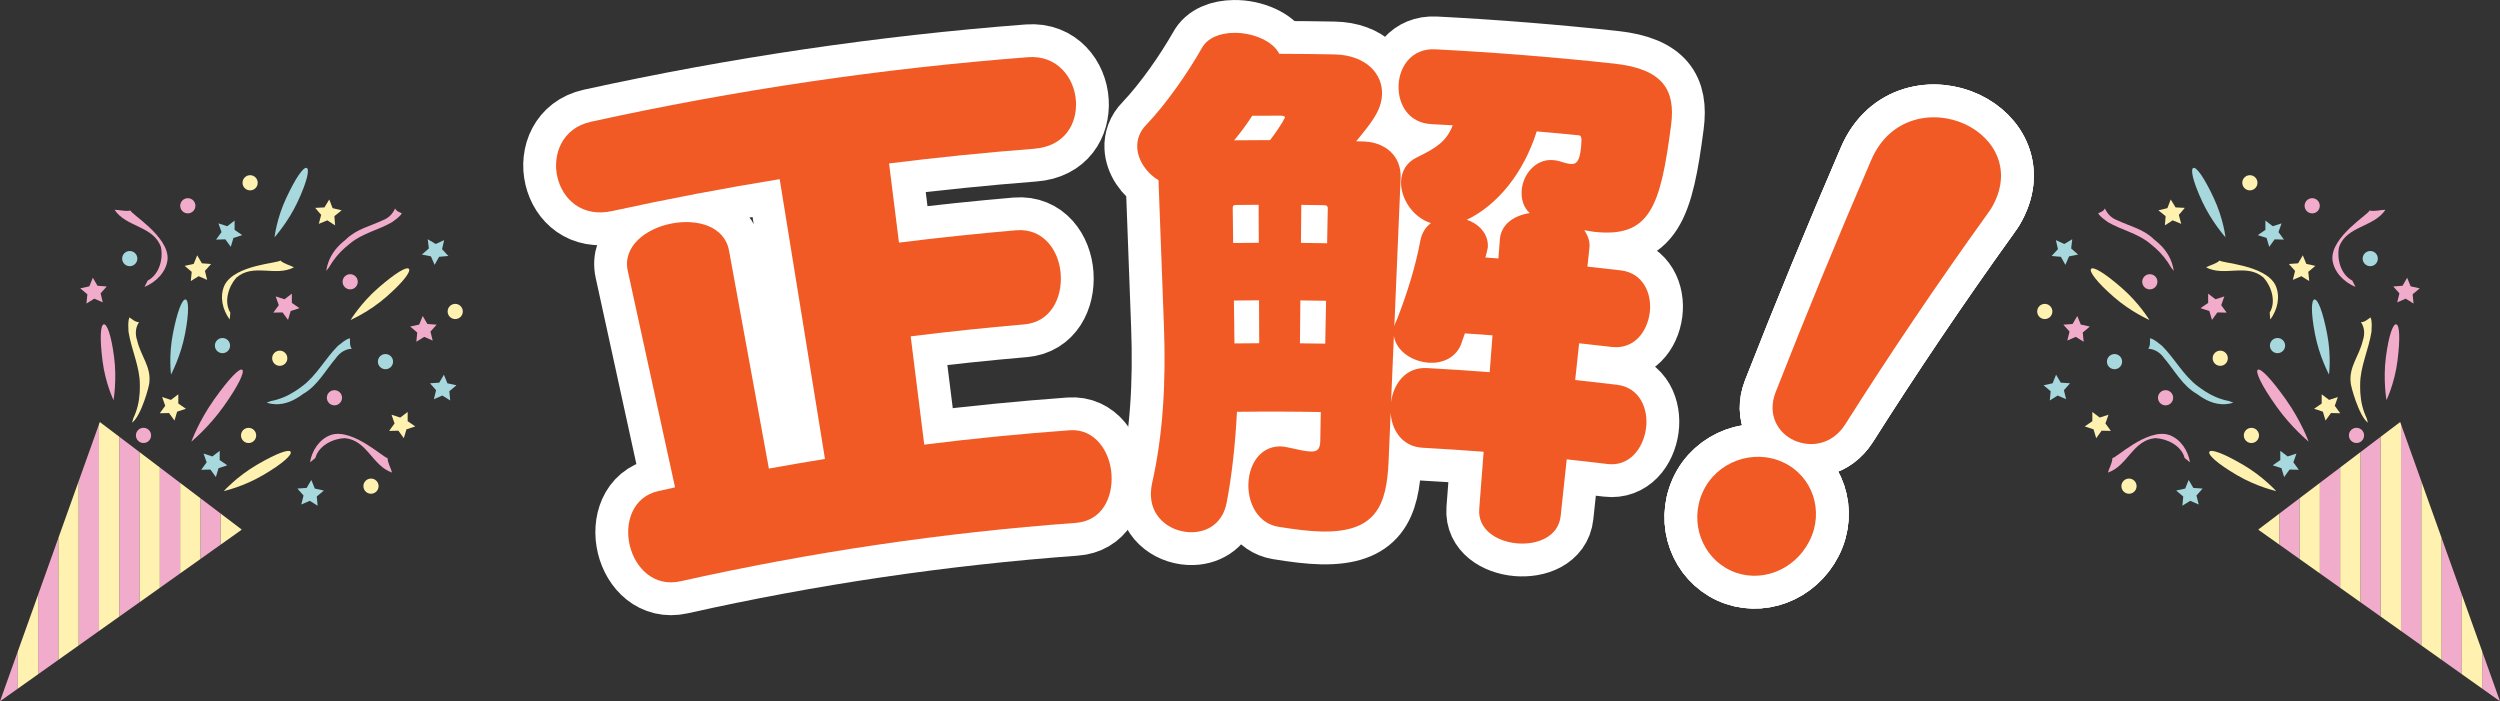<?xml version="1.0" encoding="utf-8"?>
<!-- Generator: Adobe Illustrator 28.0.0, SVG Export Plug-In . SVG Version: 6.00 Build 0)  -->
<svg version="1.1" id="レイヤー_1" xmlns="http://www.w3.org/2000/svg" xmlns:xlink="http://www.w3.org/1999/xlink" x="0px"
	 y="0px" viewBox="0 0 800 224.41" style="enable-background:new 0 0 800 224.41;" xml:space="preserve">
<rect x="0" y="0" width="800" height="224.41" fill="#333333" stroke="none"/>
<style type="text/css">
	.st0{fill:none;stroke:#FFFFFF;stroke-width:21.008;}
	.st1{fill:#F15A24;}
	.st2{fill:#FFF2B1;}
	.st3{fill:#A6D8DD;}
	.st4{fill:#F2ACCB;}
</style>
<g>
	<g>
		<g>
			<path class="st0" d="M217.81,186c-8.59,1.93-14.55-4.29-16.27-11.39c-1.76-7.25,0.84-15.59,9.1-17.46
				c1.79-0.4,3.59-0.8,5.38-1.19c-5.04-23.09-10.08-46.17-15.13-69.26c-1.73-7.81,5.7-13.52,13.82-15.14
				c8.31-1.67,17.16,0.78,18.58,8.65c4.25,23.25,8.5,46.49,12.75,69.74c5.97-1.09,11.96-2.12,17.95-3.09
				c-4.83-29.84-9.66-59.69-14.49-89.53c-17.93,2.9-35.79,6.3-53.58,10.2c-9.61,2.12-15.86-3.7-17.54-10.81
				c-1.72-7.26,1.51-15.73,10.68-17.75C235.3,28.8,282.06,21.91,329.01,18.3c9.32-0.71,14.84,6.63,15.29,14.08
				c0.44,7.29-3.65,14.48-13.41,15.22c-15.49,1.2-30.96,2.77-46.39,4.7c1.06,8.45,2.12,16.9,3.17,25.34
				c12.48-1.56,24.98-2.88,37.49-3.95c8.82-0.75,13.76,6.59,14.27,14.04c0.53,7.63-3.2,15.36-11.7,16.08
				c-12.12,1.04-24.23,2.31-36.31,3.82c1.45,11.55,2.89,23.1,4.34,34.65c15.49-1.94,31.02-3.47,46.57-4.6
				c8.05-0.58,12.94,6.82,13.36,14.27c0.42,7.47-3.14,14.78-11.54,15.38C301.75,170.44,259.52,176.66,217.81,186z"/>
			<path class="st0" d="M505.32,109.85c-0.42,3.92-0.84,7.83-1.26,11.75c4.47,0.48,8.93,0.99,13.4,1.53
				c7.32,0.9,10.1,7.78,9.26,13.97c-0.87,6.38-5.27,12.25-12.35,11.38c-4.34-0.53-8.68-1.02-13.02-1.49
				c-0.65,6.05-1.29,12.09-1.94,18.14c-0.74,6.74-7.64,9.31-14.02,8.74c-6.38-0.59-12.53-4.37-12.04-10.95
				c0.47-6.12,0.94-12.24,1.41-18.36c-6.5-0.5-13-0.92-19.51-1.28c-6.61-0.36-9.95-5.7-10.24-11.28
				c-0.22,5.21-0.44,10.42-0.66,15.62c-0.62,14.1-3.98,22.85-21.54,22.46c-3.79-0.07-8.38-0.65-13.82-1.53
				c-6.25-1.05-9.45-7.09-9.51-13c-0.07-6.42,3.44-12.73,10.25-12.71c0.68,0,1.7,0.18,2.54,0.36c3.22,0.71,5.59,1.27,7.28,1.29
				c2.03,0.03,2.9-0.82,2.94-3.43c0.05-3.07,0.11-6.14,0.16-9.21c-8.94-0.16-17.88-0.18-26.82-0.07
				c-0.56,10.43-1.61,20.35-3.3,29.07c-1.23,6.45-5.94,9.31-10.87,9.46c-6.4,0.18-13.01-4.04-13.36-11.5
				c-0.05-1.21,0.05-2.61,0.33-4.01c3.52-15.46,4.51-32.18,3.83-50.41c-0.58-15.57-1.16-31.14-1.74-46.71
				c-3.81-2.29-6.61-6.34-6.8-10.51c-0.11-2.43,0.72-5.08,2.91-7.25c6.54-6.88,13.36-16.8,17.67-24.37
				c1.86-3.52,5.94-4.99,10.43-5.04c6.05-0.08,12.5,2.7,14.42,6.71c5.88,0.01,11.76,0.08,17.64,0.19
				c10.29,0.21,15.5,6.34,15.26,12.76c-0.18,5.21-3.39,9.09-8.27,15.04c0.82,0.02,1.63,0.05,2.45,0.07
				c6.61,0.2,12.09,4.44,11.77,11.73c-0.67,15.8-1.34,31.59-2.01,47.39c0.21-0.69,0.41-1.37,0.8-2.05
				c3.2-8.21,5.97-16.95,7.49-25.22c0.49-2.58,1.69-4.44,3.41-5.74c-5.96-1.88-9.76-8.12-9.55-13.33c0.14-3.3,1.76-6.19,5.22-7.77
				c6.16-3.01,9.31-5.08,11.32-10.19c-2.27-0.13-4.55-0.26-6.82-0.38c-7.38-0.38-10.75-6.4-10.51-12.48
				c0.23-5.9,4.16-11.85,11.75-11.46c19.16,0.99,38.29,2.52,57.38,4.59c15.5,1.72,19.54,8.47,18.07,19.64
				c-3.41,26.23-6.76,36.16-24.66,34.17c-1.1-0.12-2-0.39-3.1-0.5c1.12,1.69,1.85,3.52,1.63,5.59c-0.22,2.02-0.43,4.03-0.65,6.05
				c3.56,0.38,7.12,0.78,10.68,1.2c7.25,0.86,10.05,7.56,9.26,13.58c-0.82,6.21-5.12,11.76-12.15,10.92
				C512.26,110.61,508.79,110.22,505.32,109.85z M394.61,77.76c2.73-0.04,5.47-0.06,8.2-0.07c-0.02-4.05-0.04-8.11-0.05-12.16
				c-2.46,0.01-4.92,0.03-7.38,0.06c-0.55,0.01-0.92,0.19-0.91,0.88C394.51,70.23,394.56,73.99,394.61,77.76z M395.03,109.9
				c2.64-0.03,5.28-0.06,7.92-0.07c-0.02-4.58-0.04-9.15-0.06-13.73c-2.68,0.01-5.36,0.03-8.04,0.07
				C394.91,100.75,394.97,105.32,395.03,109.9z M411.18,37.55c0-0.35-0.57-0.52-1.14-0.53c-3.1-0.01-6.21,0-9.31,0.01
				c-1.69,2.62-3.75,5.41-5.8,7.87c3.83-0.05,7.67-0.07,11.5-0.07C410.4,39.62,411.19,37.55,411.18,37.55z M424.89,66.55
				c0.01-0.52-0.35-0.88-1.09-0.89c-2.46-0.04-4.92-0.08-7.38-0.1c-0.04,4.05-0.08,8.11-0.12,12.16c2.79,0.03,5.59,0.07,8.38,0.12
				C424.75,74.08,424.82,70.31,424.89,66.55z M415.98,109.86c2.7,0.03,5.4,0.06,8.1,0.11c0.09-4.57,0.17-9.15,0.26-13.72
				c-2.74-0.05-5.48-0.09-8.22-0.12C416.07,100.71,416.03,105.29,415.98,109.86z M446.04,107.52c-0.3,7.06-0.6,14.12-0.9,21.18
				c0.76-5.88,4.67-11.29,11.49-10.92c6.69,0.36,13.39,0.8,20.07,1.31c0.3-3.93,0.6-7.85,0.9-11.78c-2.95-0.23-5.89-0.44-8.84-0.63
				c-0.44,1.25-0.88,2.5-1.31,3.74c-1.87,4.23-6.01,5.88-10.03,5.66C452.19,115.78,446.9,112.6,446.04,107.52z M475.32,82.4
				c1.39,0.1,2.78,0.2,4.17,0.31c0.15-2.02,0.31-4.04,0.46-6.06c0.37-4.85,4.46-7.68,9.55-8.46c-2.06-1.92-2.78-4.59-2.55-7.36
				c0.42-5.19,4.6-10.09,10.05-9.59c0.75,0.07,1.31,0.12,2.05,0.36c1.47,0.49,2.57,0.77,3.51,0.86c1.87,0.18,2.91-0.76,3.37-5.25
				c0.35-3.46,0.01-3.84-0.75-3.92c-4.47-0.45-8.95-0.86-13.43-1.24c-4.22,13.41-12.7,23.69-22.39,28.28
				c3.98,1.3,7.05,4.67,6.74,8.82c-0.04,0.52-0.24,0.85-0.28,1.37C475.65,81.14,475.49,81.77,475.32,82.4z"/>
		</g>
		<g>
			<g>
				<path class="st0" d="M553.9,182.61c-9.11-4.18-13.46-15.32-9.02-25.16c4.36-9.69,16.09-13.94,25.65-9.54
					c9.56,4.39,13.3,15.74,8.49,25.21C574.13,182.74,563.03,186.79,553.9,182.61z M598.69,51.44c6.04-14.4,20.43-16.29,30.24-11.64
					c9.49,4.46,15.37,15.03,8.22,26.95c-0.45,0.76-1.07,1.43-1.52,2.18c-15.8,21.98-30.87,44.3-45.19,66.92
					c-4.2,6.5-11.08,7.47-16.42,5.02c-5.02-2.32-8.59-8.1-5.85-15.29C577.91,100.74,588.08,76.03,598.69,51.44z"/>
			</g>
			<g>
				<path class="st0" d="M553.9,182.61c-9.11-4.18-13.46-15.32-9.02-25.16c4.36-9.69,16.09-13.94,25.65-9.54
					c9.56,4.39,13.3,15.74,8.49,25.21C574.13,182.74,563.03,186.79,553.9,182.61z M598.69,51.44c6.04-14.4,20.43-16.29,30.24-11.64
					c9.49,4.46,15.37,15.03,8.22,26.95c-0.45,0.76-1.07,1.43-1.52,2.18c-15.8,21.98-30.87,44.3-45.19,66.92
					c-4.2,6.5-11.08,7.47-16.42,5.02c-5.02-2.32-8.59-8.1-5.85-15.29C577.91,100.74,588.08,76.03,598.69,51.44z"/>
			</g>
			<g>
				<path class="st0" d="M553.9,182.61c-9.11-4.18-13.46-15.32-9.02-25.16c4.36-9.69,16.09-13.94,25.65-9.54
					c9.56,4.39,13.3,15.74,8.49,25.21C574.13,182.74,563.03,186.79,553.9,182.61z M598.69,51.44c6.04-14.4,20.43-16.29,30.24-11.64
					c9.49,4.46,15.37,15.03,8.22,26.95c-0.45,0.76-1.07,1.43-1.52,2.18c-15.8,21.98-30.87,44.3-45.19,66.92
					c-4.2,6.5-11.08,7.47-16.42,5.02c-5.02-2.32-8.59-8.1-5.85-15.29C577.91,100.74,588.08,76.03,598.69,51.44z"/>
			</g>
		</g>
	</g>
	<g>
		<g>
			<path class="st1" d="M217.81,186c-8.59,1.93-14.55-4.29-16.27-11.39c-1.76-7.25,0.84-15.59,9.1-17.46
				c1.79-0.4,3.59-0.8,5.38-1.19c-5.04-23.09-10.08-46.17-15.13-69.26c-1.73-7.81,5.7-13.52,13.82-15.14
				c8.31-1.67,17.16,0.78,18.58,8.65c4.25,23.25,8.5,46.49,12.75,69.74c5.97-1.09,11.96-2.12,17.95-3.09
				c-4.83-29.84-9.66-59.69-14.49-89.53c-17.93,2.9-35.79,6.3-53.58,10.2c-9.61,2.12-15.86-3.7-17.54-10.81
				c-1.72-7.26,1.51-15.73,10.68-17.75C235.3,28.8,282.06,21.91,329.01,18.3c9.32-0.71,14.84,6.63,15.29,14.08
				c0.44,7.29-3.65,14.48-13.41,15.22c-15.49,1.2-30.96,2.77-46.39,4.7c1.06,8.45,2.12,16.9,3.17,25.34
				c12.48-1.56,24.98-2.88,37.49-3.95c8.82-0.75,13.76,6.59,14.27,14.04c0.53,7.63-3.2,15.36-11.7,16.08
				c-12.12,1.04-24.23,2.31-36.31,3.82c1.45,11.55,2.89,23.1,4.34,34.65c15.49-1.94,31.02-3.47,46.57-4.6
				c8.05-0.58,12.94,6.82,13.36,14.27c0.42,7.47-3.14,14.78-11.54,15.38C301.75,170.44,259.52,176.66,217.81,186z"/>
			<path class="st1" d="M505.32,109.85c-0.42,3.92-0.84,7.83-1.26,11.75c4.47,0.48,8.93,0.99,13.4,1.53
				c7.32,0.9,10.1,7.78,9.26,13.97c-0.87,6.38-5.27,12.25-12.35,11.38c-4.34-0.53-8.68-1.02-13.02-1.49
				c-0.65,6.05-1.29,12.09-1.94,18.14c-0.74,6.74-7.64,9.31-14.02,8.74c-6.38-0.59-12.53-4.37-12.04-10.95
				c0.47-6.12,0.94-12.24,1.41-18.36c-6.5-0.5-13-0.92-19.51-1.28c-6.61-0.36-9.95-5.7-10.24-11.28
				c-0.22,5.21-0.44,10.42-0.66,15.62c-0.62,14.1-3.98,22.85-21.54,22.46c-3.79-0.07-8.38-0.65-13.82-1.53
				c-6.25-1.05-9.45-7.09-9.51-13c-0.07-6.42,3.44-12.73,10.25-12.71c0.68,0,1.7,0.18,2.54,0.36c3.22,0.71,5.59,1.27,7.28,1.29
				c2.03,0.03,2.9-0.82,2.94-3.43c0.05-3.07,0.11-6.14,0.16-9.21c-8.94-0.16-17.88-0.18-26.82-0.07
				c-0.56,10.43-1.61,20.35-3.3,29.07c-1.23,6.45-5.94,9.31-10.87,9.46c-6.4,0.18-13.01-4.04-13.36-11.5
				c-0.05-1.21,0.05-2.61,0.33-4.01c3.52-15.46,4.51-32.18,3.83-50.41c-0.58-15.57-1.16-31.14-1.74-46.71
				c-3.81-2.29-6.61-6.34-6.8-10.51c-0.11-2.43,0.72-5.08,2.91-7.25c6.54-6.88,13.36-16.8,17.67-24.37
				c1.86-3.52,5.94-4.99,10.43-5.04c6.05-0.08,12.5,2.7,14.42,6.71c5.88,0.01,11.76,0.08,17.64,0.19
				c10.29,0.21,15.5,6.34,15.26,12.76c-0.18,5.21-3.39,9.09-8.27,15.04c0.82,0.02,1.63,0.05,2.45,0.07
				c6.61,0.2,12.09,4.44,11.77,11.73c-0.67,15.8-1.34,31.59-2.01,47.39c0.21-0.69,0.41-1.37,0.8-2.05
				c3.2-8.21,5.97-16.95,7.49-25.22c0.49-2.58,1.69-4.44,3.41-5.74c-5.96-1.88-9.76-8.12-9.55-13.33c0.14-3.3,1.76-6.19,5.22-7.77
				c6.16-3.01,9.31-5.08,11.32-10.19c-2.27-0.13-4.55-0.26-6.82-0.38c-7.38-0.38-10.75-6.4-10.51-12.48
				c0.23-5.9,4.16-11.85,11.75-11.46c19.16,0.99,38.29,2.52,57.38,4.59c15.5,1.72,19.54,8.47,18.07,19.64
				c-3.41,26.23-6.76,36.16-24.66,34.17c-1.1-0.12-2-0.39-3.1-0.5c1.12,1.69,1.85,3.52,1.63,5.59c-0.22,2.02-0.43,4.03-0.65,6.05
				c3.56,0.38,7.12,0.78,10.68,1.2c7.25,0.86,10.05,7.56,9.26,13.58c-0.82,6.21-5.12,11.76-12.15,10.92
				C512.26,110.61,508.79,110.22,505.32,109.85z M394.61,77.76c2.73-0.04,5.47-0.06,8.2-0.07c-0.02-4.05-0.04-8.11-0.05-12.16
				c-2.46,0.01-4.92,0.03-7.38,0.06c-0.55,0.01-0.92,0.19-0.91,0.88C394.51,70.23,394.56,73.99,394.61,77.76z M395.03,109.9
				c2.64-0.03,5.28-0.06,7.92-0.07c-0.02-4.58-0.04-9.15-0.06-13.73c-2.68,0.01-5.36,0.03-8.04,0.07
				C394.91,100.75,394.97,105.32,395.03,109.9z M411.18,37.55c0-0.35-0.57-0.52-1.14-0.53c-3.1-0.01-6.21,0-9.31,0.01
				c-1.69,2.62-3.75,5.41-5.8,7.87c3.83-0.05,7.67-0.07,11.5-0.07C410.4,39.62,411.19,37.55,411.18,37.55z M424.89,66.55
				c0.01-0.52-0.35-0.88-1.09-0.89c-2.46-0.04-4.92-0.08-7.38-0.1c-0.04,4.05-0.08,8.11-0.12,12.16c2.79,0.03,5.59,0.07,8.38,0.12
				C424.75,74.08,424.82,70.31,424.89,66.55z M415.98,109.86c2.7,0.03,5.4,0.06,8.1,0.11c0.09-4.57,0.17-9.15,0.26-13.72
				c-2.74-0.05-5.48-0.09-8.22-0.12C416.07,100.71,416.03,105.29,415.98,109.86z M446.04,107.52c-0.3,7.06-0.6,14.12-0.9,21.18
				c0.76-5.88,4.67-11.29,11.49-10.92c6.69,0.36,13.39,0.8,20.07,1.31c0.3-3.93,0.6-7.85,0.9-11.78c-2.95-0.23-5.89-0.44-8.84-0.63
				c-0.44,1.25-0.88,2.5-1.31,3.74c-1.87,4.23-6.01,5.88-10.03,5.66C452.19,115.78,446.9,112.6,446.04,107.52z M475.32,82.4
				c1.39,0.1,2.78,0.2,4.17,0.31c0.15-2.02,0.31-4.04,0.46-6.06c0.37-4.85,4.46-7.68,9.55-8.46c-2.06-1.92-2.78-4.59-2.55-7.36
				c0.42-5.19,4.6-10.09,10.05-9.59c0.75,0.07,1.31,0.12,2.05,0.36c1.47,0.49,2.57,0.77,3.51,0.86c1.87,0.18,2.91-0.76,3.37-5.25
				c0.35-3.46,0.01-3.84-0.75-3.92c-4.47-0.45-8.95-0.86-13.43-1.24c-4.22,13.41-12.7,23.69-22.39,28.28
				c3.98,1.3,7.05,4.67,6.74,8.82c-0.04,0.52-0.24,0.85-0.28,1.37C475.65,81.14,475.49,81.77,475.32,82.4z"/>
		</g>
		<g>
			<path class="st1" d="M553.9,182.61c-9.11-4.18-13.46-15.32-9.02-25.16c4.36-9.69,16.09-13.94,25.65-9.54
				c9.56,4.39,13.3,15.74,8.49,25.21C574.13,182.74,563.03,186.79,553.9,182.61z M598.69,51.44c6.04-14.4,20.43-16.29,30.24-11.64
				c9.49,4.46,15.37,15.03,8.22,26.95c-0.45,0.76-1.07,1.43-1.52,2.18c-15.8,21.98-30.87,44.3-45.19,66.92
				c-4.2,6.5-11.08,7.47-16.42,5.02c-5.02-2.32-8.59-8.1-5.85-15.29C577.91,100.74,588.08,76.03,598.69,51.44z"/>
		</g>
	</g>
</g>
<g>
	<g>
		<path class="st2" d="M752.22,122.52c-0.01,0.85,2.55,10.51,5.5,12.73c0,0-0.12-0.5-0.36-1.37c-1.26-2.63-1.88-5.34-2.05-8.07
			c-0.06-0.91-0.07-1.82-0.06-2.72c-0.03-5.66,2.71-11.15,3.63-16.95c0-1.52,0.3-3.05-0.31-4.57c-0.91,0.61-1.83,1.52-3.05,1.52
			c1.22,1.83,1.22,3.96,0.61,5.79C754.91,114.08,751.6,117.32,752.22,122.52z"/>
		<path class="st3" d="M714.67,128.87c0,0-0.48-0.2-1.32-0.52c-2.86-0.54-5.42-1.65-7.72-3.13c-0.77-0.49-1.51-1.03-2.23-1.56
			c-4.58-3.33-7.38-8.79-11.51-12.96c-1.23-0.9-2.28-2.05-3.87-2.46c-0.05,1.1,0.15,2.38-0.58,3.36c2.2,0.1,3.92,1.36,5.03,2.94
			c3.45,4.05,5.94,8.91,10.5,11.49c0.68,0.51,1.38,0.99,2.1,1.41C707.95,129.14,711.13,129.94,714.67,128.87z"/>
		<path class="st4" d="M695.61,86.69c0,0-0.31-0.38-0.84-1.06c-1.42-2.5-3.13-4.53-5-6.22c-0.63-0.56-1.27-1.09-1.91-1.6
			c-4.01-3.24-8.88-4.16-13.31-6.71c-1.08-0.86-2.27-1.49-3.14-2.84c0.76-0.39,1.73-0.6,2.16-1.57c0.87,2.01,2.38,3.22,3.9,3.77
			c4.11,1.97,8.44,2.78,11.91,6.23c0.61,0.48,1.2,0.98,1.76,1.52C693.36,80.35,695.08,83.07,695.61,86.69z"/>
		<path class="st4" d="M753.74,91.81c0,0-0.33-0.78-1-2.02c-3.78-1.98-4.99-7.01-4.25-10.68c2.34-6.86,11.17-6.35,14.85-11.98
			c-1.59,0-3.31,0.61-5.15,0.24c0.49,0.74-12.52,8.31-11.8,15.79C746.87,87.07,750.06,90.27,753.74,91.81z"/>
		<path class="st4" d="M699.08,146.55c1.05,0.9,1.72,1.38,1.72,1.38c-0.63-3.75-2.97-7.41-6.67-8.74
			c-7.09-2.36-17.54,7.95-18.14,7.33c-0.08,1.78-1.08,3.23-1.45,4.7c6.35-2.14,7.95-10.4,15.17-11.02
			C693.46,140.35,698.06,142.61,699.08,146.55z"/>
		<path class="st2" d="M724.39,88.88c2.49,2.8,4.04,7.69,1.91,11.15c0.08,1.38,0.2,2.2,0.2,2.2c2.27-3.05,3.29-7.28,1.69-10.87
			c-3.21-6.75-17.88-7.16-17.85-8.02c-1.34,1.18-3.08,1.46-4.4,2.21C711.87,88.66,718.95,84.1,724.39,88.88z"/>
		<path class="st4" d="M722.5,118.32c-0.85,0.6,1.06,4.87,5.93,11.71c4.86,6.84,10.25,11.18,10.34,11.31c0,0-2.41-6.64-7.27-13.48
			C726.63,121.01,723.35,117.72,722.5,118.32z"/>
		<path class="st2" d="M728.39,157.16c0,0-4.2-4.69-10.59-8.42c-6.38-3.73-10.26-5.09-10.8-4.17c-0.54,0.92,2.47,3.76,8.86,7.49
			C722.24,155.8,728.27,157.09,728.39,157.16z"/>
		<path class="st2" d="M687.81,102.4c0,0-3.25-5.39-8.83-10.25c-5.57-4.86-9.13-6.92-9.83-6.11c-0.7,0.8,1.73,4.16,7.3,9.02
			C682.03,99.91,687.71,102.31,687.81,102.4z"/>
		<path class="st3" d="M740.81,106.97c1.39,7.16,4.43,12.77,4.46,12.89c0,0,0.8-5.88-0.59-13.04c-1.39-7.16-2.95-11.04-4.01-11
			C739.6,95.87,739.42,99.81,740.81,106.97z"/>
		<path class="st3" d="M704.72,64.51c3.08,6.61,7.38,11.32,7.43,11.44c0,0-0.63-5.9-3.71-12.51c-3.08-6.61-5.52-10-6.54-9.71
			C700.87,54.03,701.64,57.9,704.72,64.51z"/>
		<path class="st4" d="M763.66,128.05c0,0,2.61-5.33,3.53-12.56c0.92-7.24,0.67-11.4-0.36-11.7c-1.03-0.3-2.43,3.39-3.36,10.62
			C762.55,121.65,763.68,127.93,763.66,128.05z"/>
		<path class="st3" d="M758.48,80.32c-1.34,0-2.43,1.09-2.43,2.43c0,1.34,1.09,2.43,2.43,2.43c1.35,0,2.43-1.09,2.43-2.43
			C760.92,81.41,759.83,80.32,758.48,80.32z"/>
		<path class="st3" d="M728.8,113.02c1.34,0,2.44-1.09,2.44-2.43c0-1.34-1.09-2.43-2.44-2.43c-1.34,0-2.43,1.09-2.43,2.43
			C726.37,111.93,727.46,113.02,728.8,113.02z"/>
		<path class="st3" d="M676.65,118.15c1.34,0,2.43-1.09,2.43-2.43c0-1.34-1.09-2.43-2.43-2.43s-2.43,1.09-2.43,2.43
			C674.21,117.06,675.3,118.15,676.65,118.15z"/>
		<path class="st2" d="M720.45,141.77c1.34,0,2.43-1.09,2.43-2.43c0-1.35-1.09-2.43-2.43-2.43c-1.34,0-2.43,1.09-2.43,2.43
			C718.02,140.68,719.11,141.77,720.45,141.77z"/>
		<path class="st4" d="M695.41,127.28c0-1.34-1.09-2.43-2.43-2.43c-1.34,0-2.43,1.09-2.43,2.43c0,1.34,1.09,2.43,2.43,2.43
			C694.32,129.71,695.41,128.62,695.41,127.28z"/>
		<path class="st4" d="M742.33,65.85c0-1.34-1.09-2.43-2.43-2.43c-1.34,0-2.43,1.09-2.43,2.43c0,1.34,1.09,2.43,2.43,2.43
			C741.24,68.28,742.33,67.19,742.33,65.85z"/>
		<path class="st4" d="M754.08,136.9c-1.34,0-2.43,1.09-2.43,2.43c0,1.34,1.09,2.43,2.43,2.43c1.34,0,2.43-1.09,2.43-2.43
			C756.51,137.99,755.42,136.9,754.08,136.9z"/>
		<path class="st4" d="M687.94,87.74c-1.34,0-2.43,1.09-2.43,2.43c0,1.34,1.09,2.43,2.43,2.43s2.43-1.09,2.43-2.43
			C690.38,88.82,689.29,87.74,687.94,87.74z"/>
		<path class="st2" d="M710.48,117.07c1.34,0,2.43-1.09,2.43-2.43c0-1.34-1.09-2.43-2.43-2.43c-1.34,0-2.43,1.09-2.43,2.43
			C708.05,115.98,709.14,117.07,710.48,117.07z"/>
		<path class="st2" d="M681.28,158c1.34,0,2.43-1.09,2.43-2.43c0-1.34-1.09-2.43-2.43-2.43c-1.34,0-2.43,1.09-2.43,2.43
			C678.85,156.91,679.94,158,681.28,158z"/>
		<path class="st2" d="M654.33,102.1c1.34,0,2.43-1.09,2.43-2.43c0-1.34-1.09-2.43-2.43-2.43c-1.34,0-2.43,1.09-2.43,2.43
			C651.89,101.01,652.98,102.1,654.33,102.1z"/>
		<path class="st2" d="M719.96,60.92c1.34,0,2.43-1.09,2.43-2.43c0-1.34-1.09-2.43-2.43-2.43c-1.34,0-2.43,1.09-2.43,2.43
			C717.53,59.83,718.62,60.92,719.96,60.92z"/>
		<polygon class="st2" points="743.32,131.73 744.17,134.57 745.91,132.17 748.87,132.24 747.13,129.85 748.11,127.05 745.3,127.97 
			742.94,126.17 742.94,129.13 740.51,130.81 		"/>
		<polygon class="st2" points="733.71,89.57 736.43,88.38 738.95,89.94 738.65,86.99 740.91,85.08 738.02,84.45 736.9,81.7 
			735.4,84.26 732.45,84.48 734.42,86.69 		"/>
		<polygon class="st4" points="767.11,96.76 769.82,95.57 772.34,97.13 772.04,94.18 774.31,92.27 771.41,91.63 770.29,88.89 
			768.8,91.45 765.84,91.67 767.81,93.88 		"/>
		<polygon class="st4" points="661.54,108.98 664.25,107.79 666.77,109.36 666.48,106.41 668.74,104.49 665.85,103.86 
			664.73,101.12 663.23,103.68 660.28,103.89 662.25,106.11 		"/>
		<polygon class="st4" points="706.99,99.53 707.83,102.37 709.57,99.97 712.53,100.04 710.79,97.65 711.78,94.85 708.96,95.77 
			706.61,93.97 706.61,96.93 704.17,98.61 		"/>
		<polygon class="st2" points="675.48,137.89 673.74,135.5 674.72,132.71 671.91,133.62 669.55,131.82 669.55,134.78 667.11,136.46 
			669.93,137.38 670.78,140.22 672.52,137.82 		"/>
		<polygon class="st2" points="697.99,71.63 697.22,68.77 699.14,66.52 696.18,66.37 694.63,63.84 693.57,66.61 690.69,67.3 
			693,69.17 692.77,72.12 695.25,70.51 		"/>
		<polygon class="st3" points="725.31,76.15 726.15,78.99 727.89,76.59 730.86,76.67 729.11,74.27 730.1,71.48 727.28,72.39 
			724.93,70.59 724.93,73.56 722.49,75.24 		"/>
		<polygon class="st3" points="730.07,149.82 730.92,152.65 732.66,150.26 735.62,150.33 733.88,147.94 734.86,145.14 
			732.05,146.06 729.69,144.26 729.7,147.22 727.26,148.9 		"/>
		<polygon class="st3" points="701.88,156.14 700.37,153.59 699.26,156.34 696.37,156.98 698.64,158.88 698.36,161.83 
			700.87,160.26 703.59,161.44 702.87,158.57 704.83,156.34 		"/>
		<polygon class="st3" points="659.45,122.45 657.94,119.9 656.84,122.65 653.94,123.29 656.21,125.19 655.94,128.14 658.45,126.57 
			661.16,127.75 660.45,124.87 662.41,122.65 		"/>
		<polygon class="st3" points="660.57,78.08 657.88,76.84 658.54,79.73 656.53,81.91 659.48,82.18 660.93,84.76 662.1,82.04 
			665,81.46 662.77,79.5 663.12,76.56 		"/>
		<polygon class="st4" points="794.3,211.1 794.3,220.36 800,224.41 794.3,208.45 		"/>
		<polygon class="st4" points="787.8,190.29 781.31,172.13 781.31,172.84 781.31,211.1 781.31,211.14 787.8,215.75 787.8,211.1 		
			"/>
		<polygon class="st2" points="794.3,208.45 787.8,190.29 787.8,211.1 787.8,215.75 794.3,220.36 794.3,211.1 		"/>
		<polygon class="st4" points="774.82,153.97 768.33,135.8 768.33,172.84 768.33,201.92 774.82,206.53 774.82,172.84 		"/>
		<polygon class="st2" points="781.31,211.1 781.31,172.84 781.31,172.13 774.82,153.97 774.82,172.84 774.82,206.53 781.31,211.14 
					"/>
		<polygon class="st4" points="761.83,139.76 755.34,144.68 755.34,172.84 755.34,192.71 761.83,197.31 761.83,172.84 		"/>
		<polygon class="st2" points="768.33,135.8 768.06,135.05 761.83,139.76 761.83,172.84 761.83,197.31 768.33,201.92 768.33,172.84 
					"/>
		<polygon class="st4" points="748.85,149.6 742.36,154.52 742.36,172.84 742.36,183.49 748.85,188.1 748.85,172.84 		"/>
		<polygon class="st2" points="755.34,172.84 755.34,144.68 748.85,149.6 748.85,172.84 748.85,188.1 755.34,192.71 		"/>
		<polygon class="st4" points="735.86,159.44 729.37,164.36 729.37,172.84 729.37,174.27 735.86,178.88 735.86,172.84 		"/>
		<polygon class="st2" points="742.36,154.52 735.86,159.44 735.86,172.84 735.86,178.88 742.36,183.49 742.36,172.84 		"/>
		<polygon class="st4" points="722.62,169.48 722.88,169.66 722.88,169.28 		"/>
		<polygon class="st2" points="729.37,164.36 722.88,169.28 722.88,169.66 729.37,174.27 729.37,172.84 		"/>
	</g>
	<g>
		<path class="st2" d="M47.78,122.52c0.01,0.85-2.55,10.51-5.5,12.73c0,0,0.12-0.5,0.36-1.37c1.26-2.63,1.88-5.34,2.05-8.07
			c0.06-0.91,0.07-1.82,0.06-2.72c0.03-5.66-2.71-11.15-3.63-16.95c0-1.52-0.3-3.05,0.31-4.57c0.91,0.61,1.83,1.52,3.05,1.52
			c-1.22,1.83-1.22,3.96-0.61,5.79C45.09,114.08,48.4,117.32,47.78,122.52z"/>
		<path class="st3" d="M85.33,128.87c0,0,0.48-0.2,1.32-0.52c2.86-0.54,5.42-1.65,7.72-3.13c0.77-0.49,1.51-1.03,2.23-1.56
			c4.58-3.33,7.38-8.79,11.51-12.96c1.23-0.9,2.28-2.05,3.87-2.46c0.05,1.1-0.15,2.38,0.58,3.36c-2.2,0.1-3.92,1.36-5.03,2.94
			c-3.45,4.05-5.94,8.91-10.5,11.49c-0.68,0.51-1.38,0.99-2.1,1.41C92.05,129.14,88.87,129.94,85.33,128.87z"/>
		<path class="st4" d="M104.39,86.69c0,0,0.31-0.38,0.84-1.06c1.42-2.5,3.13-4.53,5-6.22c0.63-0.56,1.27-1.09,1.91-1.6
			c4.01-3.24,8.88-4.16,13.31-6.71c1.08-0.86,2.27-1.49,3.14-2.84c-0.76-0.39-1.73-0.6-2.16-1.57c-0.87,2.01-2.38,3.22-3.9,3.77
			c-4.11,1.97-8.44,2.78-11.91,6.23c-0.61,0.48-1.2,0.98-1.76,1.52C106.64,80.35,104.92,83.07,104.39,86.69z"/>
		<path class="st4" d="M46.26,91.81c0,0,0.33-0.78,1-2.02c3.78-1.98,4.99-7.01,4.25-10.68c-2.34-6.86-11.17-6.35-14.85-11.98
			c1.59,0,3.31,0.61,5.15,0.24c-0.49,0.74,12.52,8.31,11.8,15.79C53.13,87.07,49.94,90.27,46.26,91.81z"/>
		<path class="st4" d="M100.92,146.55c-1.05,0.9-1.72,1.38-1.72,1.38c0.63-3.75,2.97-7.41,6.67-8.74
			c7.09-2.36,17.54,7.95,18.14,7.33c0.08,1.78,1.08,3.23,1.45,4.7c-6.35-2.14-7.95-10.4-15.17-11.02
			C106.54,140.35,101.94,142.61,100.92,146.55z"/>
		<path class="st2" d="M75.61,88.88c-2.49,2.8-4.04,7.69-1.91,11.15c-0.08,1.38-0.2,2.2-0.2,2.2c-2.27-3.05-3.29-7.28-1.69-10.87
			c3.21-6.75,17.88-7.16,17.85-8.02c1.34,1.18,3.08,1.46,4.4,2.21C88.13,88.66,81.05,84.1,75.61,88.88z"/>
		<path class="st4" d="M77.5,118.32c0.85,0.6-1.06,4.87-5.93,11.71c-4.86,6.84-10.25,11.18-10.34,11.31c0,0,2.41-6.64,7.27-13.48
			C73.37,121.01,76.65,117.72,77.5,118.32z"/>
		<path class="st2" d="M71.61,157.16c0,0,4.2-4.69,10.59-8.42c6.38-3.73,10.26-5.09,10.8-4.17c0.54,0.92-2.47,3.76-8.86,7.49
			C77.76,155.8,71.73,157.09,71.61,157.16z"/>
		<path class="st2" d="M112.19,102.4c0,0,3.25-5.39,8.83-10.25c5.57-4.86,9.13-6.92,9.83-6.11c0.7,0.8-1.73,4.16-7.3,9.02
			C117.97,99.91,112.29,102.31,112.19,102.4z"/>
		<path class="st3" d="M59.19,106.97c-1.39,7.16-4.43,12.77-4.46,12.89c0,0-0.8-5.88,0.59-13.04c1.39-7.16,2.95-11.04,4.01-11
			C60.4,95.87,60.58,99.81,59.19,106.97z"/>
		<path class="st3" d="M95.28,64.51c-3.08,6.61-7.38,11.32-7.43,11.44c0,0,0.63-5.9,3.71-12.51c3.08-6.61,5.52-10,6.54-9.71
			C99.13,54.03,98.36,57.9,95.28,64.51z"/>
		<path class="st4" d="M36.34,128.05c0,0-2.61-5.33-3.53-12.56c-0.92-7.24-0.67-11.4,0.36-11.7c1.03-0.3,2.44,3.39,3.36,10.62
			C37.45,121.65,36.32,127.93,36.34,128.05z"/>
		<path class="st3" d="M41.52,80.32c1.34,0,2.43,1.09,2.43,2.43c0,1.34-1.09,2.43-2.43,2.43c-1.35,0-2.43-1.09-2.43-2.43
			C39.08,81.41,40.17,80.32,41.52,80.32z"/>
		<path class="st3" d="M71.2,113.02c-1.34,0-2.44-1.09-2.44-2.43c0-1.34,1.09-2.43,2.44-2.43c1.34,0,2.43,1.09,2.43,2.43
			C73.63,111.93,72.54,113.02,71.2,113.02z"/>
		<path class="st3" d="M123.35,118.15c-1.34,0-2.43-1.09-2.43-2.43c0-1.34,1.09-2.43,2.43-2.43c1.34,0,2.43,1.09,2.43,2.43
			C125.79,117.06,124.7,118.15,123.35,118.15z"/>
		<path class="st2" d="M79.55,141.77c-1.34,0-2.43-1.09-2.43-2.43c0-1.35,1.09-2.43,2.43-2.43c1.34,0,2.43,1.09,2.43,2.43
			C81.98,140.68,80.89,141.77,79.55,141.77z"/>
		<path class="st4" d="M104.59,127.28c0-1.34,1.09-2.43,2.43-2.43c1.34,0,2.43,1.09,2.43,2.43c0,1.34-1.09,2.43-2.43,2.43
			C105.68,129.71,104.59,128.62,104.59,127.28z"/>
		<path class="st4" d="M57.67,65.85c0-1.34,1.09-2.43,2.43-2.43c1.34,0,2.43,1.09,2.43,2.43c0,1.34-1.09,2.43-2.43,2.43
			C58.76,68.28,57.67,67.19,57.67,65.85z"/>
		<path class="st4" d="M45.92,136.9c1.34,0,2.43,1.09,2.43,2.43c0,1.34-1.09,2.43-2.43,2.43c-1.34,0-2.43-1.09-2.43-2.43
			C43.49,137.99,44.58,136.9,45.92,136.9z"/>
		<path class="st4" d="M112.06,87.74c1.34,0,2.43,1.09,2.43,2.43c0,1.34-1.09,2.43-2.43,2.43c-1.34,0-2.43-1.09-2.43-2.43
			C109.62,88.82,110.71,87.74,112.06,87.74z"/>
		<path class="st2" d="M89.52,117.07c-1.34,0-2.43-1.09-2.43-2.43c0-1.34,1.09-2.43,2.43-2.43c1.34,0,2.43,1.09,2.43,2.43
			C91.95,115.98,90.86,117.07,89.52,117.07z"/>
		<path class="st2" d="M118.72,158c-1.34,0-2.43-1.09-2.43-2.43c0-1.34,1.09-2.43,2.43-2.43c1.34,0,2.43,1.09,2.43,2.43
			C121.15,156.91,120.06,158,118.72,158z"/>
		<path class="st2" d="M145.67,102.1c-1.34,0-2.43-1.09-2.43-2.43c0-1.34,1.09-2.43,2.43-2.43c1.34,0,2.43,1.09,2.43,2.43
			C148.11,101.01,147.02,102.1,145.67,102.1z"/>
		<path class="st2" d="M80.04,60.92c-1.34,0-2.43-1.09-2.43-2.43c0-1.34,1.09-2.43,2.43-2.43c1.34,0,2.43,1.09,2.43,2.43
			C82.47,59.83,81.38,60.92,80.04,60.92z"/>
		<polygon class="st2" points="56.68,131.73 55.83,134.57 54.09,132.17 51.13,132.24 52.87,129.85 51.89,127.05 54.7,127.97 
			57.06,126.17 57.06,129.13 59.49,130.81 		"/>
		<polygon class="st2" points="66.29,89.57 63.57,88.38 61.05,89.94 61.35,86.99 59.09,85.08 61.98,84.45 63.1,81.7 64.6,84.26 
			67.55,84.48 65.58,86.69 		"/>
		<polygon class="st4" points="32.89,96.76 30.18,95.57 27.66,97.13 27.96,94.18 25.69,92.27 28.59,91.63 29.71,88.89 31.2,91.45 
			34.16,91.67 32.19,93.88 		"/>
		<polygon class="st4" points="138.46,108.98 135.75,107.79 133.23,109.36 133.52,106.41 131.26,104.49 134.15,103.86 
			135.27,101.12 136.77,103.68 139.72,103.89 137.75,106.11 		"/>
		<polygon class="st4" points="93.01,99.53 92.17,102.37 90.43,99.97 87.47,100.04 89.21,97.65 88.22,94.85 91.04,95.77 
			93.39,93.97 93.39,96.93 95.83,98.61 		"/>
		<polygon class="st2" points="124.52,137.89 126.26,135.5 125.28,132.71 128.09,133.62 130.45,131.82 130.45,134.78 132.89,136.46 
			130.07,137.38 129.22,140.22 127.48,137.82 		"/>
		<polygon class="st2" points="102.01,71.63 102.78,68.77 100.86,66.52 103.82,66.37 105.37,63.84 106.43,66.61 109.31,67.3 
			107,69.17 107.23,72.12 104.75,70.51 		"/>
		<polygon class="st3" points="74.69,76.15 73.85,78.99 72.11,76.59 69.14,76.67 70.89,74.27 69.9,71.48 72.72,72.39 75.07,70.59 
			75.07,73.56 77.51,75.24 		"/>
		<polygon class="st3" points="69.93,149.82 69.08,152.65 67.34,150.26 64.38,150.33 66.12,147.94 65.14,145.14 67.95,146.06 
			70.31,144.26 70.3,147.22 72.74,148.9 		"/>
		<polygon class="st3" points="98.12,156.14 99.63,153.59 100.74,156.34 103.63,156.98 101.36,158.88 101.64,161.83 99.13,160.26 
			96.41,161.44 97.13,158.57 95.17,156.34 		"/>
		<polygon class="st3" points="140.55,122.45 142.06,119.9 143.16,122.65 146.06,123.29 143.79,125.19 144.06,128.14 141.55,126.57 
			138.84,127.75 139.55,124.87 137.59,122.65 		"/>
		<polygon class="st3" points="139.43,78.08 142.12,76.84 141.46,79.73 143.47,81.91 140.52,82.18 139.07,84.76 137.9,82.04 
			135,81.46 137.23,79.5 136.88,76.56 		"/>
		<polygon class="st4" points="5.7,211.1 5.7,220.36 0,224.41 5.7,208.45 		"/>
		<polygon class="st4" points="12.2,190.29 18.69,172.13 18.69,172.84 18.69,211.1 18.69,211.14 12.2,215.75 12.2,211.1 		"/>
		<polygon class="st2" points="5.7,208.45 12.2,190.29 12.2,211.1 12.2,215.75 5.7,220.36 5.7,211.1 		"/>
		<polygon class="st4" points="25.18,153.97 31.67,135.8 31.67,172.84 31.67,201.92 25.18,206.53 25.18,172.84 		"/>
		<polygon class="st2" points="18.69,211.1 18.69,172.84 18.69,172.13 25.18,153.97 25.18,172.84 25.18,206.53 18.69,211.14 		"/>
		<polygon class="st4" points="38.17,139.76 44.66,144.68 44.66,172.84 44.66,192.71 38.17,197.31 38.17,172.84 		"/>
		<polygon class="st2" points="31.67,135.8 31.94,135.05 38.17,139.76 38.17,172.84 38.17,197.31 31.67,201.92 31.67,172.84 		"/>
		<polygon class="st4" points="51.15,149.6 57.64,154.52 57.64,172.84 57.64,183.49 51.15,188.1 51.15,172.84 		"/>
		<polygon class="st2" points="44.66,172.84 44.66,144.68 51.15,149.6 51.15,172.84 51.15,188.1 44.66,192.71 		"/>
		<polygon class="st4" points="64.14,159.44 70.63,164.36 70.63,172.84 70.63,174.27 64.14,178.88 64.14,172.84 		"/>
		<polygon class="st2" points="57.64,154.52 64.14,159.44 64.14,172.84 64.14,178.88 57.64,183.49 57.64,172.84 		"/>
		<polygon class="st4" points="77.38,169.48 77.12,169.66 77.12,169.28 		"/>
		<polygon class="st2" points="70.63,164.36 77.12,169.28 77.12,169.66 70.63,174.27 70.63,172.84 		"/>
	</g>
</g>
</svg>
